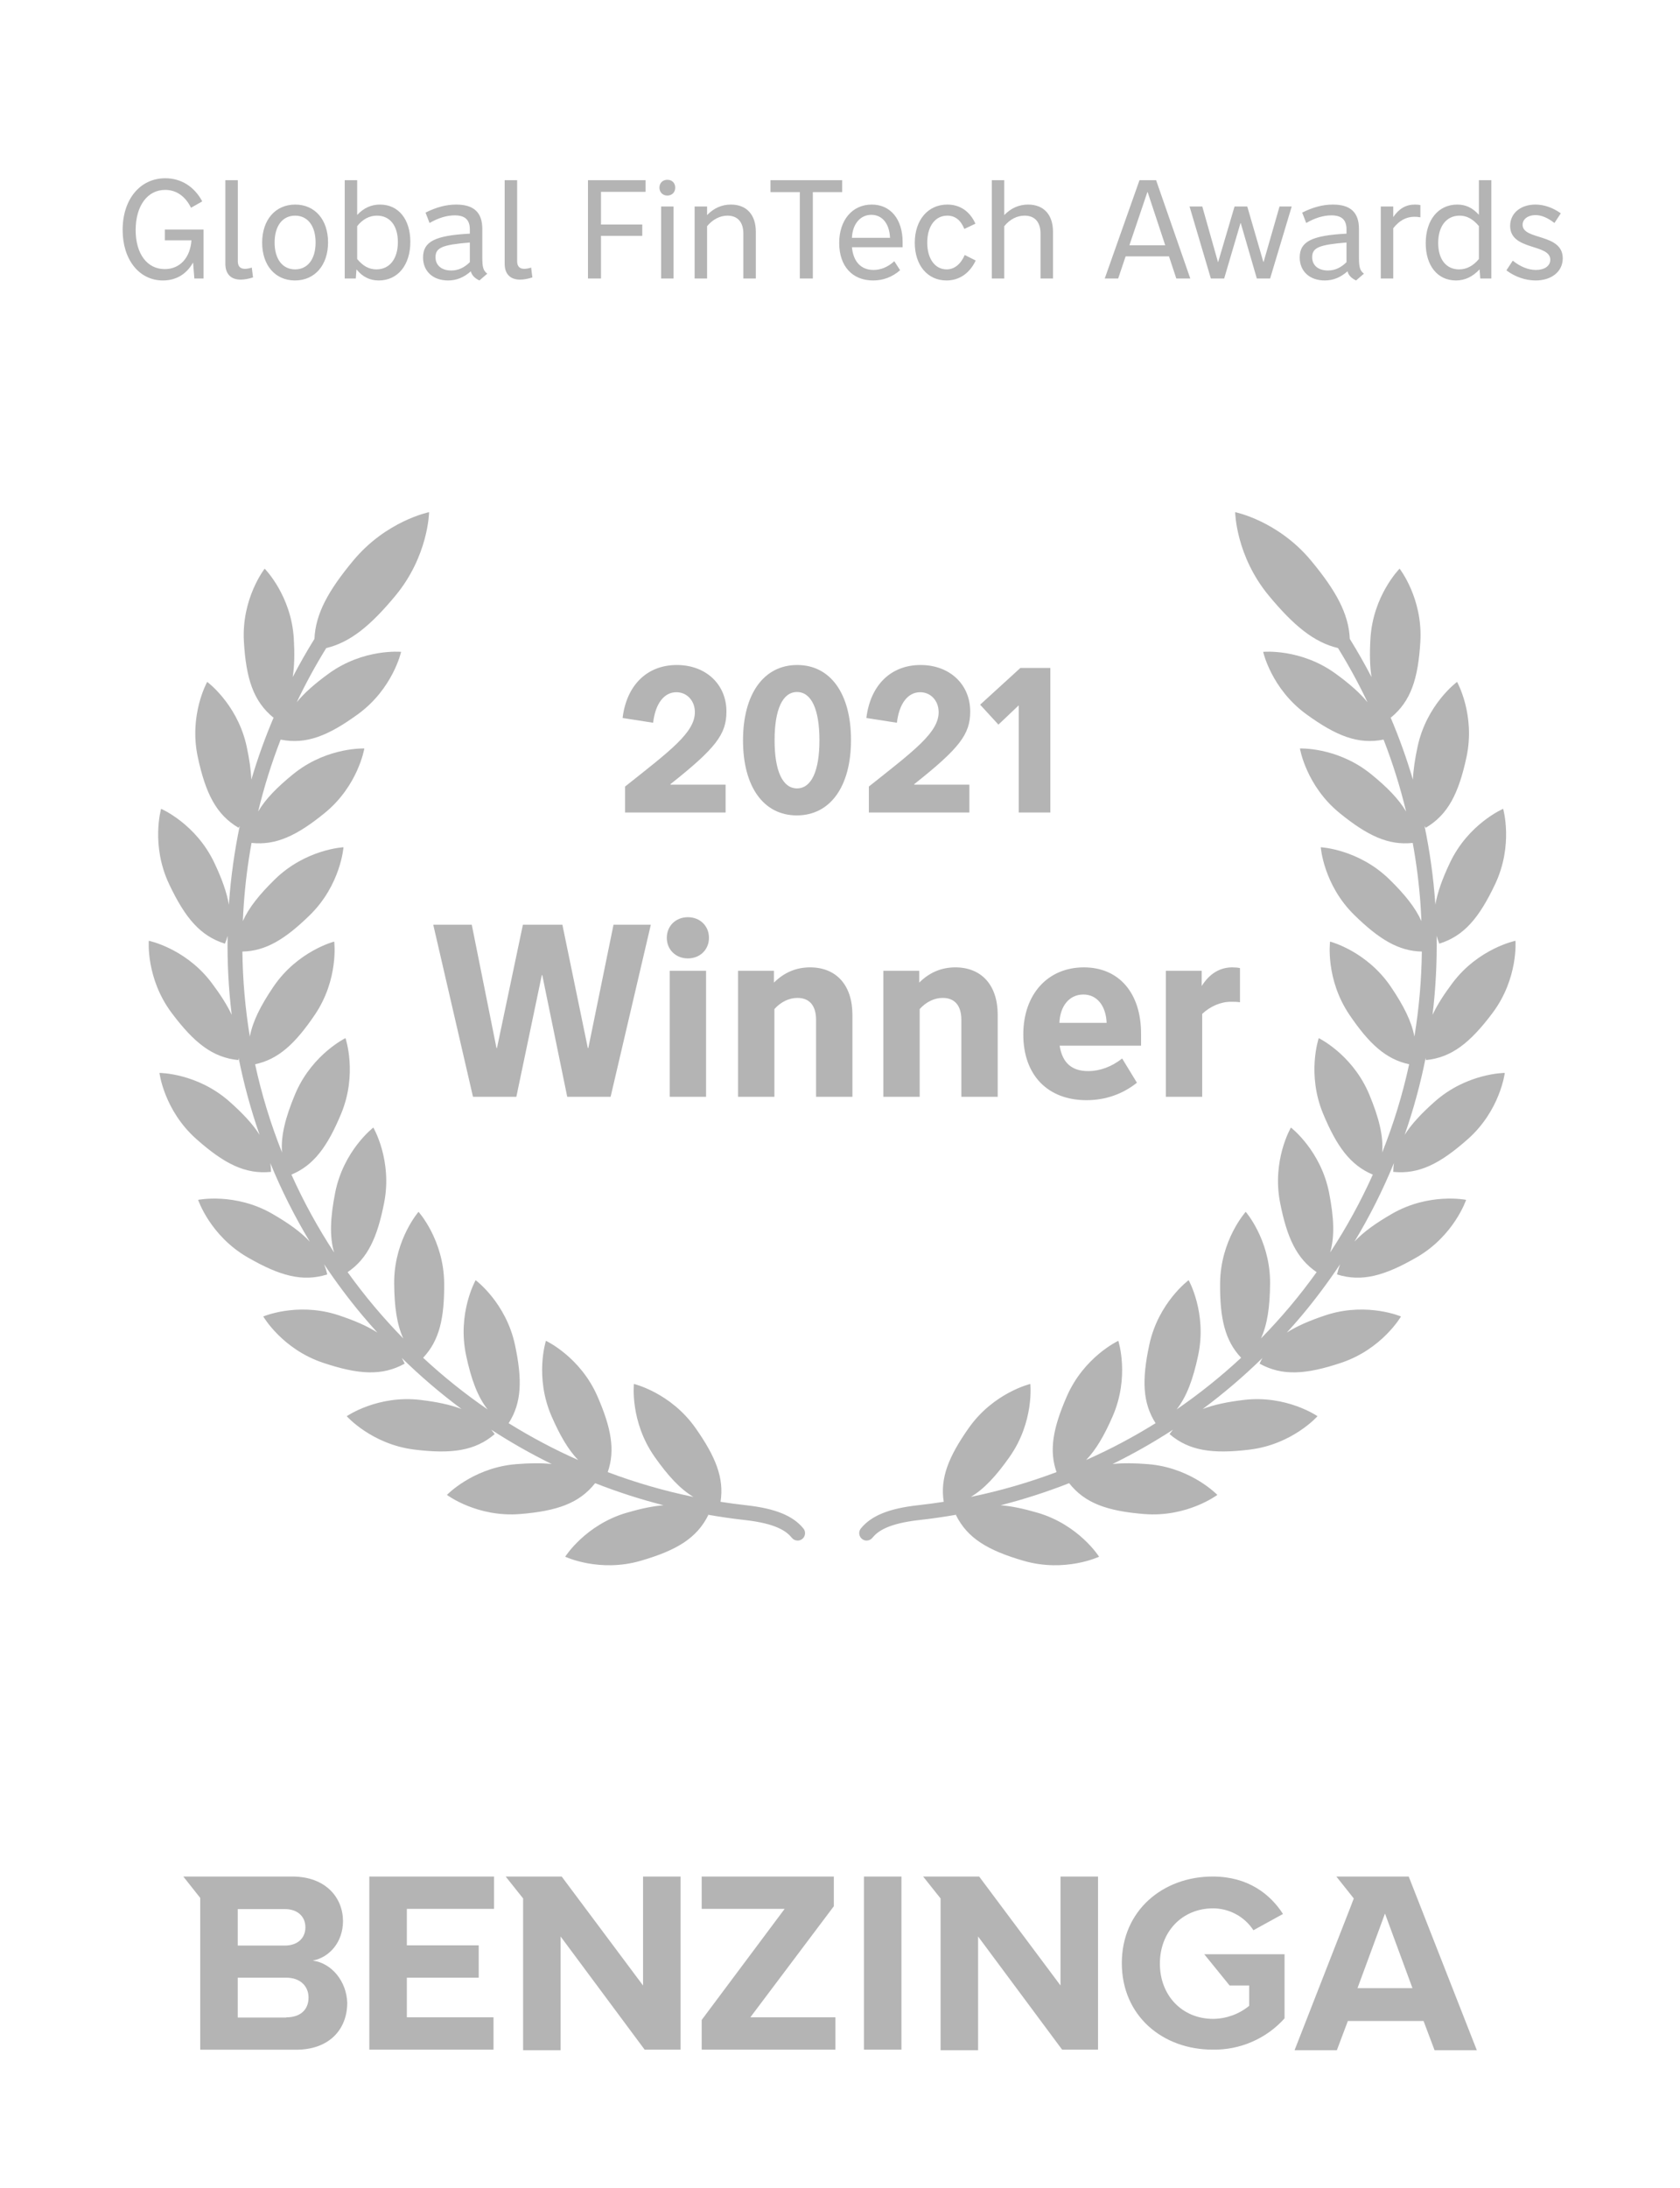 <svg width="96" height="125" viewBox="0 0 96 125" fill="none" xmlns="http://www.w3.org/2000/svg">
<path d="M24.519 29.258C24.519 29.297 24.472 31.769 22.591 34.036C21.176 35.741 20.019 36.692 18.642 37.022C18.024 38.022 17.461 39.054 16.958 40.114C17.398 39.575 17.998 39.051 18.776 38.485C20.776 37.031 22.92 37.238 22.92 37.238C22.92 37.238 22.454 39.344 20.455 40.799C18.735 42.05 17.482 42.54 16.037 42.251C15.518 43.587 15.089 44.959 14.751 46.36C15.165 45.654 15.823 44.981 16.749 44.227L16.93 44.086C18.8 42.672 20.819 42.758 20.819 42.758C20.815 42.784 20.458 44.895 18.552 46.446C16.961 47.741 15.764 48.303 14.373 48.153C14.163 49.31 14.014 50.483 13.93 51.669C13.907 51.986 13.89 52.302 13.877 52.618C14.22 51.85 14.824 51.098 15.708 50.233C17.477 48.505 19.628 48.4 19.628 48.4C19.627 48.408 19.468 50.554 17.703 52.279C16.29 53.66 15.181 54.332 13.851 54.359C13.871 55.997 14.013 57.62 14.276 59.217C14.438 58.352 14.889 57.454 15.623 56.37C17.011 54.322 19.098 53.789 19.098 53.789C19.101 53.815 19.366 55.939 17.987 57.975C16.864 59.632 15.901 60.516 14.577 60.797C14.95 62.518 15.465 64.202 16.116 65.836C16.041 64.89 16.304 63.853 16.854 62.529L16.946 62.319C17.915 60.205 19.713 59.318 19.742 59.304C19.742 59.304 20.442 61.343 19.492 63.627C18.711 65.506 17.93 66.568 16.653 67.101C17.344 68.637 18.156 70.124 19.09 71.547C18.825 70.634 18.874 69.562 19.149 68.151C19.62 65.739 21.31 64.431 21.333 64.413C21.343 64.431 22.424 66.282 21.953 68.699C21.563 70.699 21.009 71.895 19.863 72.673C20.343 73.341 20.849 73.995 21.384 74.631C21.916 75.264 22.47 75.874 23.043 76.46C22.676 75.653 22.536 74.65 22.524 73.328L22.526 73.099C22.589 70.759 23.909 69.234 23.916 69.227C23.916 69.227 25.359 70.829 25.381 73.303C25.398 75.305 25.107 76.58 24.178 77.564C25.338 78.641 26.57 79.626 27.863 80.515C27.289 79.784 26.926 78.796 26.634 77.428H26.635C26.119 75.008 27.179 73.131 27.179 73.131C27.193 73.142 28.914 74.422 29.428 76.831C29.852 78.821 29.813 80.138 29.065 81.302C30.339 82.095 31.666 82.798 33.038 83.406C32.471 82.818 31.999 82.006 31.522 80.914C30.538 78.659 31.189 76.617 31.196 76.596C31.212 76.603 33.155 77.511 34.141 79.769C34.928 81.573 35.163 82.847 34.727 84.096C36.311 84.693 37.947 85.169 39.625 85.514C38.861 85.058 38.173 84.311 37.409 83.226C35.986 81.203 36.225 79.06 36.225 79.06C36.225 79.06 38.322 79.556 39.745 81.579C40.903 83.225 41.387 84.445 41.173 85.792C41.657 85.868 42.143 85.934 42.633 85.988C44.299 86.173 45.308 86.582 45.907 87.315C46.055 87.497 46.029 87.764 45.848 87.912C45.769 87.976 45.673 88.008 45.579 88.008V88.007C45.456 88.007 45.334 87.954 45.251 87.852C44.95 87.483 44.369 87.033 42.539 86.831C41.834 86.753 41.135 86.65 40.441 86.529C40.453 86.536 40.464 86.542 40.475 86.549C39.819 87.872 38.663 88.565 36.618 89.16C34.255 89.848 32.316 88.938 32.297 88.929C32.297 88.929 33.446 87.105 35.82 86.414H35.821C36.612 86.184 37.299 86.038 37.917 85.989C36.584 85.649 35.279 85.227 34.008 84.728C33.101 85.876 31.833 86.319 29.726 86.491C27.279 86.691 25.562 85.416 25.539 85.398C25.56 85.377 26.955 83.936 29.265 83.664L29.494 83.642C30.268 83.579 30.936 83.571 31.525 83.634C30.336 83.05 29.183 82.396 28.071 81.673C28.139 81.754 28.205 81.837 28.268 81.925C27.146 82.884 25.811 83.068 23.697 82.812C21.243 82.516 19.813 80.902 19.813 80.902C19.819 80.899 21.589 79.677 24.04 79.974C24.971 80.086 25.736 80.246 26.373 80.491C25.176 79.601 24.035 78.628 22.959 77.574C23.017 77.679 23.073 77.787 23.124 77.9C21.832 78.615 20.488 78.527 18.468 77.853C16.134 77.075 15.055 75.224 15.044 75.205C15.044 75.205 16.904 74.411 19.152 75.073L19.371 75.142C20.267 75.441 20.988 75.753 21.565 76.125C21.284 75.814 21.006 75.498 20.735 75.176C19.938 74.227 19.201 73.24 18.522 72.223C18.594 72.408 18.654 72.601 18.699 72.804C17.291 73.245 15.991 72.89 14.146 71.825C12.005 70.589 11.322 68.543 11.322 68.543C11.322 68.543 13.433 68.111 15.574 69.348V69.349C16.493 69.879 17.192 70.381 17.702 70.93C16.834 69.487 16.08 67.989 15.447 66.443C15.47 66.606 15.484 66.773 15.487 66.944C14.019 67.094 12.816 66.485 11.223 65.072C9.379 63.438 9.114 61.308 9.112 61.292C9.124 61.292 11.271 61.296 13.117 62.933C13.878 63.607 14.445 64.216 14.834 64.828C14.334 63.397 13.934 61.932 13.637 60.441C13.63 60.48 13.626 60.52 13.619 60.559C12.15 60.412 11.094 59.575 9.814 57.871C8.329 55.893 8.503 53.743 8.503 53.743C8.503 53.743 10.484 54.148 11.958 55.973L12.098 56.153C12.596 56.816 12.977 57.41 13.241 57.975C13.06 56.486 12.982 54.979 13.006 53.461C12.964 53.61 12.916 53.759 12.855 53.908C11.445 53.47 10.578 52.437 9.666 50.512C8.607 48.276 9.206 46.205 9.206 46.205C9.206 46.205 11.188 47.051 12.247 49.287C12.678 50.197 12.959 50.974 13.079 51.684C13.081 51.658 13.082 51.633 13.084 51.608C13.19 50.112 13.397 48.634 13.698 47.185C13.676 47.218 13.655 47.254 13.631 47.288C12.358 46.538 11.75 45.334 11.303 43.251C10.787 40.852 11.823 38.984 11.84 38.954C11.84 38.954 13.469 40.152 14.044 42.427L14.096 42.649C14.248 43.356 14.338 43.978 14.362 44.539C14.721 43.324 15.149 42.134 15.643 40.973C15.637 40.98 15.631 40.988 15.624 40.995C14.481 40.061 14.062 38.778 13.937 36.651C13.792 34.183 15.122 32.489 15.124 32.486C15.15 32.513 16.645 34.035 16.789 36.483C16.839 37.331 16.825 38.051 16.727 38.678C17.113 37.936 17.526 37.209 17.968 36.498C18.029 35.069 18.753 33.749 20.18 32.031C22.069 29.755 24.501 29.262 24.519 29.258ZM70.581 29.258C70.581 29.258 73.025 29.746 74.922 32.031C76.348 33.749 77.07 35.069 77.132 36.498C77.573 37.209 77.986 37.936 78.372 38.678C78.275 38.051 78.261 37.331 78.311 36.483C78.455 34.036 79.949 32.514 79.977 32.486C79.977 32.486 81.308 34.181 81.163 36.651C81.038 38.778 80.62 40.061 79.477 40.995C79.47 40.989 79.464 40.981 79.458 40.975C79.952 42.135 80.379 43.325 80.737 44.539C80.761 43.978 80.854 43.356 81.006 42.649C81.522 40.247 83.237 38.971 83.261 38.954C83.272 38.974 84.316 40.844 83.799 43.251C83.351 45.334 82.742 46.538 81.47 47.288C81.446 47.255 81.425 47.219 81.402 47.185C81.703 48.635 81.91 50.111 82.016 51.607C82.018 51.632 82.019 51.658 82.02 51.683C82.141 50.973 82.422 50.197 82.853 49.287C83.913 47.051 85.894 46.205 85.894 46.205C85.894 46.205 86.494 48.276 85.434 50.512C84.522 52.437 83.655 53.47 82.245 53.908C82.185 53.759 82.135 53.61 82.094 53.461C82.117 54.979 82.04 56.486 81.859 57.975C82.123 57.411 82.503 56.816 83.001 56.153H83.002C84.487 54.175 86.598 53.743 86.598 53.743C86.598 53.743 86.77 55.893 85.285 57.871C84.006 59.574 82.95 60.412 81.481 60.559C81.474 60.52 81.469 60.48 81.463 60.441C81.165 61.932 80.766 63.397 80.266 64.828C80.655 64.216 81.222 63.607 81.983 62.933C83.832 61.294 85.983 61.292 85.988 61.292C85.986 61.307 85.722 63.438 83.878 65.072C82.284 66.485 81.081 67.094 79.613 66.944C79.616 66.773 79.629 66.606 79.652 66.443C79.019 67.988 78.266 69.486 77.398 70.928C77.908 70.38 78.608 69.879 79.526 69.349V69.348C81.668 68.111 83.778 68.543 83.778 68.543C83.778 68.543 83.095 70.589 80.954 71.825C79.11 72.89 77.81 73.245 76.401 72.804C76.447 72.601 76.506 72.408 76.577 72.223C75.898 73.24 75.163 74.227 74.366 75.176C74.095 75.499 73.815 75.814 73.533 76.125C74.111 75.753 74.832 75.441 75.729 75.142L75.948 75.073C78.197 74.411 80.056 75.205 80.056 75.205C80.049 75.219 78.969 77.074 76.633 77.853C74.613 78.527 73.268 78.615 71.977 77.9C72.027 77.788 72.082 77.68 72.141 77.575C71.064 78.629 69.923 79.602 68.725 80.492C69.363 80.246 70.128 80.087 71.061 79.974C73.515 79.677 75.287 80.902 75.287 80.902C75.287 80.902 73.858 82.516 71.403 82.812C69.29 83.068 67.954 82.884 66.832 81.925C66.895 81.837 66.961 81.753 67.028 81.673C65.917 82.396 64.764 83.05 63.574 83.634C64.164 83.571 64.833 83.578 65.607 83.642L65.835 83.664C68.163 83.938 69.562 85.398 69.562 85.398C69.562 85.398 67.839 86.692 65.375 86.491C63.267 86.319 61.999 85.876 61.093 84.728C59.82 85.228 58.514 85.649 57.18 85.989C57.798 86.038 58.486 86.183 59.279 86.414H59.28C61.654 87.105 62.804 88.929 62.804 88.929C62.804 88.929 60.856 89.851 58.482 89.16C56.438 88.565 55.282 87.872 54.625 86.549C54.636 86.542 54.648 86.535 54.66 86.528C53.967 86.649 53.267 86.752 52.561 86.83C50.731 87.032 50.15 87.482 49.849 87.851C49.766 87.953 49.644 88.006 49.521 88.006V88.007C49.427 88.007 49.333 87.976 49.254 87.911C49.072 87.763 49.045 87.496 49.193 87.314C49.792 86.581 50.802 86.172 52.469 85.987C52.958 85.933 53.444 85.867 53.928 85.792C53.714 84.445 54.197 83.225 55.355 81.579C56.778 79.556 58.875 79.06 58.875 79.06C58.875 79.06 59.114 81.202 57.691 83.226C56.928 84.311 56.24 85.056 55.477 85.512C57.153 85.167 58.789 84.692 60.373 84.096C59.936 82.847 60.174 81.573 60.961 79.769C61.942 77.521 63.871 76.611 63.904 76.596C63.908 76.608 64.565 78.653 63.578 80.914C63.102 82.005 62.63 82.816 62.064 83.404C63.436 82.797 64.761 82.094 66.034 81.301C65.287 80.137 65.247 78.82 65.672 76.831C66.188 74.411 67.922 73.131 67.922 73.131C67.922 73.131 68.982 75.008 68.466 77.428H68.467C68.175 78.796 67.81 79.784 67.236 80.515C68.53 79.626 69.761 78.641 70.922 77.564C69.993 76.58 69.702 75.305 69.72 73.303C69.742 70.829 71.184 69.227 71.184 69.227C71.194 69.237 72.511 70.761 72.574 73.099L72.576 73.328C72.565 74.65 72.423 75.652 72.056 76.459C72.63 75.873 73.184 75.263 73.717 74.63C74.251 73.994 74.757 73.341 75.236 72.673C74.091 71.895 73.537 70.698 73.147 68.699C72.676 66.281 73.758 64.429 73.767 64.413C73.792 64.432 75.481 65.74 75.951 68.151C76.226 69.562 76.274 70.633 76.01 71.547C76.943 70.124 77.757 68.637 78.447 67.101C77.17 66.568 76.39 65.506 75.608 63.627C74.665 61.356 75.349 59.328 75.357 59.304C75.357 59.304 77.177 60.187 78.154 62.319L78.246 62.529C78.796 63.853 79.057 64.891 78.982 65.837C79.634 64.203 80.15 62.518 80.523 60.797C79.2 60.516 78.236 59.632 77.113 57.975C75.734 55.938 76 53.813 76.003 53.789C76.025 53.795 78.097 54.333 79.477 56.37C80.211 57.454 80.662 58.352 80.823 59.217C81.086 57.62 81.229 55.997 81.248 54.359C79.919 54.332 78.81 53.66 77.397 52.279C75.632 50.554 75.473 48.409 75.473 48.4C75.473 48.4 77.624 48.505 79.392 50.233C80.277 51.097 80.879 51.85 81.223 52.618C81.209 52.302 81.194 51.985 81.172 51.668C81.088 50.482 80.938 49.31 80.727 48.153C79.336 48.303 78.139 47.741 76.549 46.446C74.643 44.895 74.286 42.785 74.281 42.758C74.281 42.758 76.301 42.672 78.171 44.086L78.352 44.227C79.279 44.982 79.936 45.656 80.35 46.363C80.013 44.961 79.582 43.587 79.062 42.251C77.618 42.539 76.364 42.05 74.644 40.799C72.645 39.344 72.181 37.238 72.181 37.238C72.181 37.238 74.324 37.031 76.324 38.485C77.103 39.052 77.704 39.577 78.144 40.117C77.641 39.056 77.076 38.023 76.458 37.022C75.081 36.692 73.925 35.74 72.511 34.036C70.628 31.768 70.582 29.297 70.581 29.258Z" fill="#B4B4B4"/>
<path d="M29.88 52.825H32.136L33.59 59.872H33.618L35.058 52.825H37.19L34.892 62.655H32.413L30.987 55.705H30.96L29.506 62.655H27.028L24.757 52.825H26.958L28.371 59.872H28.398L29.88 52.825ZM40.512 53.573C40.512 54.251 40 54.75 39.308 54.75C38.615 54.75 38.103 54.251 38.103 53.573C38.103 52.895 38.615 52.396 39.308 52.396C40 52.396 40.512 52.895 40.512 53.573ZM40.346 62.655H38.269V55.456H40.346V62.655ZM44.252 62.655H42.175V55.456H44.224V56.134C44.806 55.553 45.498 55.262 46.287 55.262C47.797 55.262 48.71 56.287 48.71 57.976V62.655H46.633V58.266C46.633 57.45 46.26 57.007 45.567 57.007C45.097 57.007 44.626 57.228 44.252 57.643V62.655ZM52.554 62.655H50.477V55.456H52.526V56.134C53.108 55.553 53.8 55.262 54.589 55.262C56.098 55.262 57.012 56.287 57.012 57.976V62.655H54.935V58.266C54.935 57.45 54.561 57.007 53.869 57.007C53.398 57.007 52.928 57.228 52.554 57.643V62.655ZM62.087 62.849C59.858 62.849 58.474 61.409 58.474 59.097C58.474 56.799 59.872 55.262 61.935 55.262C63.943 55.262 65.203 56.73 65.203 59.042V59.734H60.551C60.703 60.717 61.243 61.188 62.184 61.188C62.849 61.188 63.527 60.938 64.123 60.468L64.967 61.852C64.15 62.503 63.167 62.849 62.087 62.849ZM61.907 56.813C61.118 56.813 60.578 57.45 60.537 58.433H63.237C63.195 57.45 62.683 56.813 61.907 56.813ZM68.697 62.655H66.62V55.456H68.669V56.328C69.112 55.622 69.708 55.262 70.414 55.262C70.566 55.262 70.746 55.276 70.857 55.304V57.256C70.677 57.228 70.538 57.228 70.331 57.228C69.749 57.228 69.154 57.491 68.697 57.92V62.655Z" fill="#B4B4B4"/>
<path d="M41.511 40.648C41.511 41.953 40.893 42.748 38.306 44.801L38.318 44.825H41.463V46.415H35.719V44.932C38.306 42.879 39.707 41.846 39.707 40.683C39.707 40.031 39.256 39.544 38.651 39.544C37.95 39.544 37.452 40.185 37.321 41.288L35.577 41.016C35.803 39.141 36.977 37.989 38.674 37.989C40.336 37.989 41.511 39.093 41.511 40.648ZM45.544 39.532C44.725 39.532 44.262 40.517 44.262 42.285C44.262 44.053 44.725 45.038 45.544 45.038C46.362 45.038 46.825 44.053 46.825 42.285C46.825 40.517 46.362 39.532 45.544 39.532ZM45.555 37.989C47.454 37.989 48.629 39.627 48.629 42.273C48.629 44.932 47.442 46.581 45.532 46.581C43.633 46.581 42.458 44.944 42.458 42.297C42.458 39.639 43.645 37.989 45.555 37.989ZM55.441 40.648C55.441 41.953 54.823 42.748 52.236 44.801L52.248 44.825H55.393V46.415H49.649V44.932C52.236 42.879 53.637 41.846 53.637 40.683C53.637 40.031 53.186 39.544 52.581 39.544C51.88 39.544 51.382 40.185 51.251 41.288L49.507 41.016C49.732 39.141 50.907 37.989 52.604 37.989C54.266 37.989 55.441 39.093 55.441 40.648ZM58.31 38.156H60.019V46.415H58.215V40.292L57.053 41.395L56.008 40.256L58.31 38.156Z" fill="#B4B4B4"/>
<path d="M11.557 11.505L10.916 11.868C10.6 11.236 10.102 10.848 9.437 10.848C8.432 10.848 7.752 11.75 7.752 13.142C7.752 14.511 8.416 15.373 9.413 15.373C10.276 15.373 10.869 14.732 10.94 13.728H9.421V13.111H11.629V15.911H11.106L11.035 15.017H11.019C10.655 15.666 10.054 16.022 9.31 16.022C7.958 16.022 7.008 14.843 7.008 13.134C7.008 11.386 8.005 10.183 9.445 10.183C10.347 10.183 11.106 10.658 11.557 11.505ZM13.589 10.294V14.922C13.589 15.207 13.723 15.357 13.992 15.357C14.103 15.357 14.253 15.334 14.388 15.286L14.459 15.848C14.214 15.927 13.968 15.974 13.755 15.974C13.193 15.974 12.877 15.65 12.877 15.065V10.294H13.589ZM16.863 15.389C17.575 15.389 18.034 14.811 18.034 13.854C18.034 12.897 17.575 12.319 16.863 12.319C16.151 12.319 15.692 12.897 15.692 13.854C15.692 14.811 16.151 15.389 16.863 15.389ZM16.855 16.022C15.732 16.022 14.98 15.16 14.98 13.862C14.98 12.557 15.739 11.686 16.871 11.686C17.994 11.686 18.746 12.549 18.746 13.846C18.746 15.152 17.986 16.022 16.855 16.022ZM19.698 10.294H20.41V12.28C20.79 11.876 21.217 11.686 21.715 11.686C22.768 11.686 23.448 12.525 23.448 13.815C23.448 15.144 22.728 16.022 21.644 16.022C21.13 16.022 20.718 15.816 20.37 15.389L20.331 15.911H19.698V10.294ZM21.541 12.319C21.106 12.319 20.718 12.525 20.41 12.921V14.796C20.742 15.199 21.09 15.389 21.51 15.389C22.261 15.389 22.736 14.788 22.736 13.83C22.736 12.897 22.285 12.319 21.541 12.319ZM25.985 12.303C25.535 12.303 25.052 12.446 24.546 12.739L24.316 12.145C24.933 11.837 25.495 11.686 26.073 11.686C27.077 11.686 27.56 12.137 27.56 13.079V14.701C27.56 15.27 27.615 15.46 27.845 15.634L27.394 16.022C27.117 15.887 26.967 15.729 26.903 15.5C26.508 15.848 26.088 16.022 25.606 16.022C24.744 16.022 24.174 15.5 24.174 14.709C24.174 13.799 24.862 13.451 26.848 13.348V13.103C26.848 12.557 26.571 12.303 25.985 12.303ZM26.848 14.978V13.854C25.281 13.981 24.886 14.147 24.886 14.693C24.886 15.16 25.234 15.452 25.788 15.452C26.175 15.452 26.516 15.302 26.848 14.978ZM29.551 10.294V14.922C29.551 15.207 29.685 15.357 29.954 15.357C30.065 15.357 30.215 15.334 30.35 15.286L30.421 15.848C30.176 15.927 29.93 15.974 29.717 15.974C29.155 15.974 28.838 15.65 28.838 15.065V10.294H29.551ZM34.343 15.911H33.599V10.294H36.89V10.959H34.343V12.826H36.7V13.474H34.343V15.911ZM38.489 15.911H37.778V11.797H38.489V15.911ZM38.584 10.721C38.584 10.982 38.403 11.172 38.133 11.172C37.872 11.172 37.682 10.982 37.682 10.721C37.682 10.452 37.872 10.27 38.133 10.27C38.403 10.27 38.584 10.452 38.584 10.721ZM40.405 15.911H39.693V11.797H40.405V12.288C40.785 11.892 41.243 11.686 41.766 11.686C42.66 11.686 43.19 12.264 43.19 13.237V15.911H42.478V13.348C42.478 12.691 42.153 12.319 41.568 12.319C41.141 12.319 40.729 12.533 40.405 12.921V15.911ZM46.448 15.911H45.704V10.974H44.027V10.294H48.125V10.974H46.448V15.911ZM49.893 16.022C48.698 16.022 47.954 15.199 47.954 13.878C47.954 12.572 48.706 11.686 49.813 11.686C50.889 11.686 51.578 12.525 51.578 13.83V14.123H48.682C48.761 14.954 49.204 15.421 49.916 15.421C50.336 15.421 50.739 15.255 51.103 14.922L51.435 15.436C50.992 15.824 50.47 16.022 49.893 16.022ZM49.79 12.272C49.157 12.272 48.714 12.802 48.682 13.585H50.858C50.826 12.778 50.415 12.272 49.79 12.272ZM55.129 14.566L55.754 14.883C55.406 15.618 54.813 16.022 54.085 16.022C53.001 16.022 52.273 15.152 52.273 13.87C52.273 12.572 53.025 11.686 54.132 11.686C54.86 11.686 55.422 12.074 55.738 12.778L55.105 13.079C54.9 12.572 54.575 12.319 54.132 12.319C53.436 12.319 52.985 12.928 52.985 13.862C52.985 14.78 53.428 15.389 54.093 15.389C54.528 15.389 54.892 15.104 55.129 14.566ZM57.386 15.911H56.675V10.294H57.386V12.288C57.766 11.892 58.225 11.686 58.747 11.686C59.641 11.686 60.171 12.264 60.171 13.237V15.911H59.459V13.348C59.459 12.691 59.135 12.319 58.55 12.319C58.114 12.319 57.711 12.525 57.386 12.921V15.911ZM63.895 15.911H63.128L65.114 10.294H66.063L68.017 15.911H67.218L66.799 14.645H64.322L63.895 15.911ZM65.564 10.974L64.536 14.012H66.585L65.58 10.974H65.564ZM72.578 15.911H71.819L70.901 12.747H70.885L69.952 15.911H69.192L67.974 11.797H68.702L69.596 14.962H69.611L70.545 11.797H71.273L72.191 14.962H72.206L73.116 11.797H73.812L72.578 15.911ZM76.081 12.303C75.63 12.303 75.147 12.446 74.641 12.739L74.411 12.145C75.028 11.837 75.59 11.686 76.168 11.686C77.172 11.686 77.655 12.137 77.655 13.079V14.701C77.655 15.27 77.71 15.46 77.94 15.634L77.489 16.022C77.212 15.887 77.062 15.729 76.999 15.5C76.603 15.848 76.184 16.022 75.701 16.022C74.839 16.022 74.269 15.5 74.269 14.709C74.269 13.799 74.957 13.451 76.943 13.348V13.103C76.943 12.557 76.666 12.303 76.081 12.303ZM76.943 14.978V13.854C75.377 13.981 74.981 14.147 74.981 14.693C74.981 15.16 75.329 15.452 75.883 15.452C76.271 15.452 76.611 15.302 76.943 14.978ZM79.614 15.911H78.902V11.797H79.614V12.399C79.954 11.908 80.342 11.686 80.856 11.686C80.967 11.686 81.078 11.694 81.165 11.718V12.414C81.046 12.391 80.927 12.383 80.825 12.383C80.358 12.383 79.962 12.596 79.614 13.039V15.911ZM84.587 15.911L84.547 15.389C84.152 15.808 83.709 16.022 83.202 16.022C82.15 16.022 81.47 15.183 81.47 13.894C81.47 12.565 82.19 11.686 83.273 11.686C83.756 11.686 84.144 11.868 84.508 12.272V10.294H85.22V15.911H84.587ZM83.376 15.389C83.803 15.389 84.183 15.191 84.508 14.796V12.913C84.167 12.509 83.811 12.319 83.408 12.319C82.656 12.319 82.182 12.921 82.182 13.878C82.182 14.811 82.633 15.389 83.376 15.389ZM86.294 12.905C86.294 12.185 86.887 11.686 87.741 11.686C88.224 11.686 88.715 11.853 89.189 12.185L88.825 12.739C88.438 12.438 88.082 12.288 87.741 12.288C87.314 12.288 87.006 12.517 87.006 12.841C87.006 13.736 89.3 13.316 89.3 14.756C89.3 15.508 88.667 16.022 87.749 16.022C87.172 16.022 86.57 15.816 86.08 15.444L86.444 14.891C86.879 15.239 87.33 15.421 87.765 15.421C88.263 15.421 88.588 15.191 88.588 14.835C88.588 13.91 86.294 14.329 86.294 12.905Z" fill="#B4B4B4"/>
<g clip-path="url(#clip0_2211_15252)">
<path d="M21.104 117.088H28.201V115.242H23.249V112.978H27.355V111.13H23.249V109.045H28.231V107.199H21.104V117.088Z" fill="#B4B4B4"/>
<path d="M36.745 113.424L32.096 107.199H28.895L29.892 108.451V117.119H32.035V110.625L36.836 117.088H38.889V107.199H36.745V113.424Z" fill="#B4B4B4"/>
<path d="M17.873 112.001C18.815 111.822 19.6 110.958 19.6 109.738C19.594 108.42 18.628 107.199 16.696 107.199H10.475L11.441 108.42V117.093H16.912C18.847 117.093 19.842 115.902 19.842 114.412C19.806 113.187 18.953 112.145 17.873 112.001ZM13.585 109.058H16.273C16.999 109.058 17.451 109.476 17.451 110.1C17.451 110.724 16.999 111.143 16.273 111.143H13.585V109.058ZM16.363 115.253H13.585V112.978H16.363C17.179 112.978 17.631 113.484 17.631 114.11C17.631 114.824 17.148 115.242 16.363 115.242V115.253Z" fill="#B4B4B4"/>
<path d="M70.263 113.424H71.381V114.587C70.803 115.059 70.078 115.322 69.328 115.331C67.546 115.331 66.279 113.991 66.279 112.174C66.279 110.357 67.546 109.016 69.328 109.016C69.785 109.02 70.235 109.136 70.636 109.355C71.037 109.573 71.376 109.887 71.623 110.267L73.314 109.338C72.59 108.212 71.32 107.199 69.298 107.199C66.459 107.199 64.104 109.135 64.104 112.145C64.104 115.154 66.429 117.088 69.298 117.088C70.072 117.101 70.841 116.948 71.549 116.639C72.258 116.331 72.891 115.874 73.403 115.301V111.638H68.814L70.263 113.424Z" fill="#B4B4B4"/>
<path d="M60.601 113.424L55.951 107.199H52.75L53.747 108.451V117.119H55.891V110.625L60.692 117.088H62.744V107.199H60.601V113.424Z" fill="#B4B4B4"/>
<path d="M80.498 107.199H76.363L77.358 108.451L77.178 108.926L73.976 117.119H76.393L77.021 115.45H81.346L81.974 117.119H84.389L80.498 107.199ZM77.572 113.574L79.142 109.313L80.712 113.574H77.572Z" fill="#B4B4B4"/>
<path d="M51.512 107.199H49.368V117.119H51.512V107.199Z" fill="#B4B4B4"/>
<path d="M47.647 108.897V107.199H40.097V109.045H44.838L40.097 115.391V117.088H47.738V115.242H42.876L47.647 108.897Z" fill="#B4B4B4"/>
</g>
<defs>
<clipPath id="clip0_2211_15252">
<rect width="73.972" height="9.889" fill="white" transform="translate(10.475 107.199)"/>
</clipPath>
</defs>
</svg>
